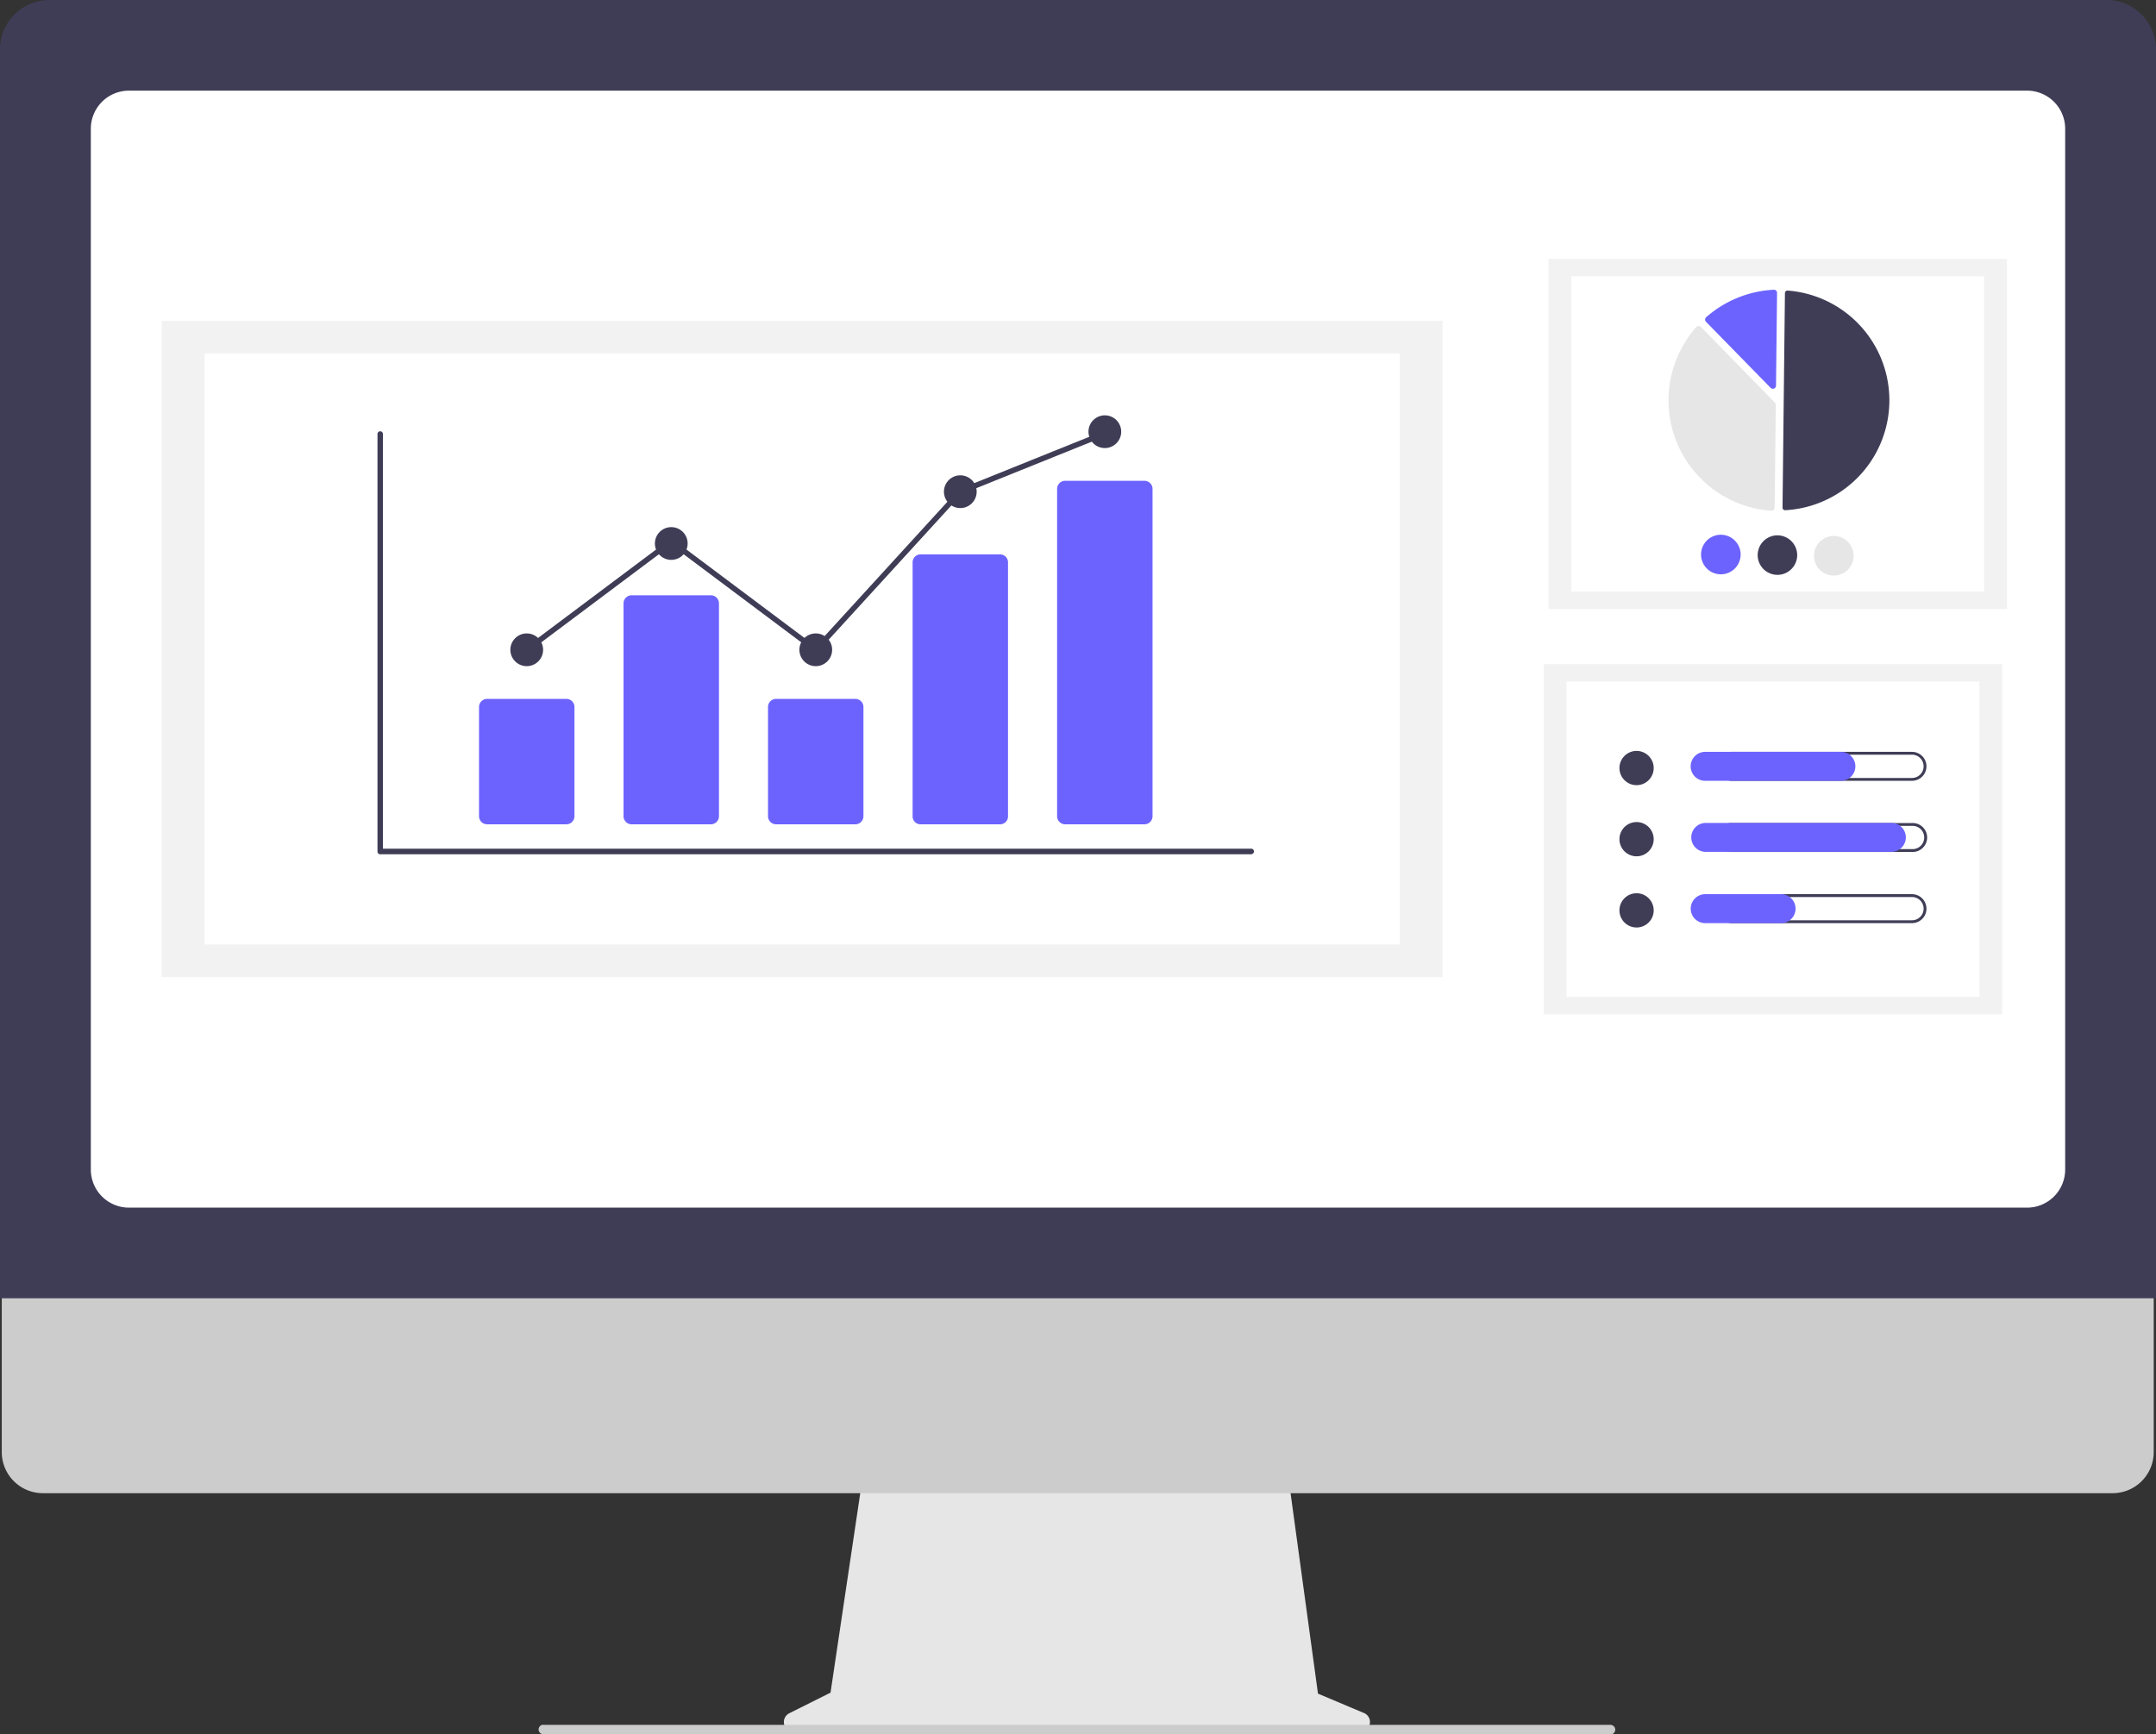<svg id="Layer_1" data-name="Layer 1" xmlns="http://www.w3.org/2000/svg" viewBox="0 0 682 548.7"><rect x="0" y="0" width="682" height="548.7" fill="#333333" stroke="none"/><defs><style>.cls-1{fill:#e6e6e6;}.cls-2{fill:#ccc;}.cls-3{fill:#3f3d56;}.cls-4{fill:#fff;}.cls-5{fill:#f2f2f2;}.cls-6{fill:#6c63ff;}</style></defs><path class="cls-1" d="M7290,7467.47l-14.59-6.15-10-73.15H7132.07L7121.22,7461l-13.05,6.53a3.1,3.1,0,0,0,1.38,5.87h179.23a3.1,3.1,0,0,0,1.2-5.95Z" transform="translate(-6858.5 -6925.49)"/><path class="cls-2" d="M7526.87,7397.9H6872a13,13,0,0,1-12.94-13v-92.34h680.72v92.34A13,13,0,0,1,7526.87,7397.9Z" transform="translate(-6858.5 -6925.49)"/><path class="cls-3" d="M7540.5,7336.23h-682v-395.1a15.66,15.66,0,0,1,15.64-15.64h650.72a15.66,15.66,0,0,1,15.64,15.64Z" transform="translate(-6858.5 -6925.49)"/><path class="cls-4" d="M7499.77,7307.56H6899.23a12.06,12.06,0,0,1-12-12.06V6966.23a12.06,12.06,0,0,1,12-12.06h600.54a12.06,12.06,0,0,1,12,12.06V7295.5A12.06,12.06,0,0,1,7499.77,7307.56Z" transform="translate(-6858.5 -6925.49)"/><path class="cls-2" d="M7367.92,7474.19H7030.47a1.58,1.58,0,0,1-1.54-1.14,1.52,1.52,0,0,1,1.09-1.86,1.31,1.31,0,0,1,.39,0h337.38a1.6,1.6,0,0,1,1.62,1.19,1.53,1.53,0,0,1-1.16,1.82A1.24,1.24,0,0,1,7367.92,7474.19Z" transform="translate(-6858.5 -6925.49)"/><rect class="cls-5" x="489.86" y="81.91" width="145" height="110.77"/><rect class="cls-4" x="497.06" y="87.41" width="130.59" height="99.76"/><path class="cls-3" d="M7423.15,7086.91h.05a34.82,34.82,0,0,0,.78-69.49.78.78,0,0,0-.6.21.8.8,0,0,0-.26.57l-.76,67.9a.81.81,0,0,0,.79.81Z" transform="translate(-6858.5 -6925.49)"/><path class="cls-1" d="M7395.85,7028.65a1,1,0,0,1,.72.3l23.37,23.91a1,1,0,0,1,.29.72l-.36,32.49a1,1,0,0,1-.33.74,1,1,0,0,1-.77.27,35,35,0,0,1-23.7-58.09,1,1,0,0,1,.74-.34Z" transform="translate(-6858.5 -6925.49)"/><path class="cls-6" d="M7419.62,7017.14a1,1,0,0,1,.7.29,1,1,0,0,1,.31.74l-.33,29.32a1,1,0,0,1-1,1,1.08,1.08,0,0,1-.72-.31l-20.4-20.86a1,1,0,0,1,0-1.45l0,0a35.13,35.13,0,0,1,21.34-8.71Z" transform="translate(-6858.5 -6925.49)"/><path class="cls-6" d="M7409.11,7101a6.26,6.26,0,1,1-6.19-6.33h0A6.28,6.28,0,0,1,7409.11,7101Z" transform="translate(-6858.5 -6925.49)"/><path class="cls-3" d="M7427,7101.19a6.25,6.25,0,1,1-6.18-6.33h0A6.27,6.27,0,0,1,7427,7101.19Z" transform="translate(-6858.5 -6925.49)"/><path class="cls-1" d="M7444.84,7101.39a6.26,6.26,0,1,1-6.18-6.32h0A6.26,6.26,0,0,1,7444.84,7101.39Z" transform="translate(-6858.5 -6925.49)"/><rect class="cls-5" x="488.33" y="210.12" width="145" height="110.77"/><rect class="cls-4" x="495.54" y="215.62" width="130.59" height="99.76"/><circle class="cls-3" cx="517.69" cy="242.99" r="5.42"/><path class="cls-3" d="M7463.31,7164.26a3.68,3.68,0,0,1,0,7.36h-57a3.68,3.68,0,1,1,0-7.36h57m0-.9h-57a4.58,4.58,0,1,0,0,9.16h57a4.58,4.58,0,0,0,0-9.16Z" transform="translate(-6858.5 -6925.49)"/><path class="cls-6" d="M7440.81,7172.52h-42.93a4.58,4.58,0,0,1,0-9.16h42.94a4.58,4.58,0,0,1,0,9.16Z" transform="translate(-6858.5 -6925.49)"/><circle class="cls-3" cx="517.69" cy="265.5" r="5.42"/><path class="cls-3" d="M7463.31,7186.78a3.68,3.68,0,1,1,0,7.35h-57a3.68,3.68,0,1,1,0-7.35h57m0-.9h-57a4.58,4.58,0,1,0,0,9.15h57a4.58,4.58,0,1,0,0-9.15Z" transform="translate(-6858.5 -6925.49)"/><path class="cls-6" d="M7457,7195h-59.14a4.58,4.58,0,0,1,0-9.15H7457a4.58,4.58,0,0,1,0,9.15Z" transform="translate(-6858.5 -6925.49)"/><circle class="cls-3" cx="517.69" cy="288.02" r="5.42"/><path class="cls-3" d="M7463.31,7209.29a3.68,3.68,0,0,1,0,7.36h-57a3.68,3.68,0,0,1,0-7.36h57m0-.9h-57a4.58,4.58,0,0,0,0,9.16h57a4.58,4.58,0,0,0,0-9.16Z" transform="translate(-6858.5 -6925.49)"/><path class="cls-6" d="M7421.9,7217.55h-24a4.58,4.58,0,0,1,0-9.16h24a4.58,4.58,0,0,1,0,9.16Z" transform="translate(-6858.5 -6925.49)"/><rect class="cls-5" x="51.19" y="101.51" width="405.09" height="207.61"/><rect class="cls-4" x="64.69" y="111.82" width="378.09" height="186.98"/><path class="cls-3" d="M7254.39,7195.77H6978.77a.86.86,0,0,1-.86-.86V7062.8a.86.86,0,0,1,1.72,0h0V7194h274.76a.87.87,0,0,1,0,1.73Z" transform="translate(-6858.5 -6925.49)"/><path class="cls-6" d="M7037.66,7186.28h-25.07a2.56,2.56,0,0,1-2.56-2.56v-34.56a2.57,2.57,0,0,1,2.56-2.56h25.07a2.57,2.57,0,0,1,2.56,2.56v34.56A2.56,2.56,0,0,1,7037.66,7186.28Z" transform="translate(-6858.5 -6925.49)"/><path class="cls-6" d="M7083.37,7186.28H7058.3a2.57,2.57,0,0,1-2.56-2.56v-67.33a2.56,2.56,0,0,1,2.56-2.56h25.07a2.55,2.55,0,0,1,2.56,2.56v67.33A2.56,2.56,0,0,1,7083.37,7186.28Z" transform="translate(-6858.5 -6925.49)"/><path class="cls-6" d="M7129.09,7186.28H7104a2.56,2.56,0,0,1-2.56-2.56v-34.56a2.57,2.57,0,0,1,2.56-2.56h25.07a2.57,2.57,0,0,1,2.56,2.56v34.56A2.56,2.56,0,0,1,7129.09,7186.28Z" transform="translate(-6858.5 -6925.49)"/><path class="cls-6" d="M7174.8,7186.28h-25.06a2.5,2.5,0,0,1-2.56-2.44v-80.51a2.5,2.5,0,0,1,2.56-2.44h25.06a2.5,2.5,0,0,1,2.56,2.44v80.51A2.5,2.5,0,0,1,7174.8,7186.28Z" transform="translate(-6858.5 -6925.49)"/><path class="cls-6" d="M7220.52,7186.28h-25.07a2.56,2.56,0,0,1-2.56-2.56V7080.16a2.56,2.56,0,0,1,2.56-2.56h25.07a2.56,2.56,0,0,1,2.56,2.56v103.56A2.56,2.56,0,0,1,7220.52,7186.28Z" transform="translate(-6858.5 -6925.49)"/><circle class="cls-3" cx="166.62" cy="205.58" r="5.18"/><circle class="cls-3" cx="212.34" cy="171.95" r="5.18"/><circle class="cls-3" cx="258.05" cy="205.58" r="5.18"/><circle class="cls-3" cx="303.77" cy="155.56" r="5.18"/><circle class="cls-3" cx="349.49" cy="136.58" r="5.18"/><polygon class="cls-3" points="258.16 206.74 212.34 172.42 167.14 206.28 166.11 204.9 212.34 170.26 257.94 204.43 303.27 154.83 303.45 154.76 349.16 136.34 349.81 137.94 304.27 156.28 258.16 206.74"/></svg>